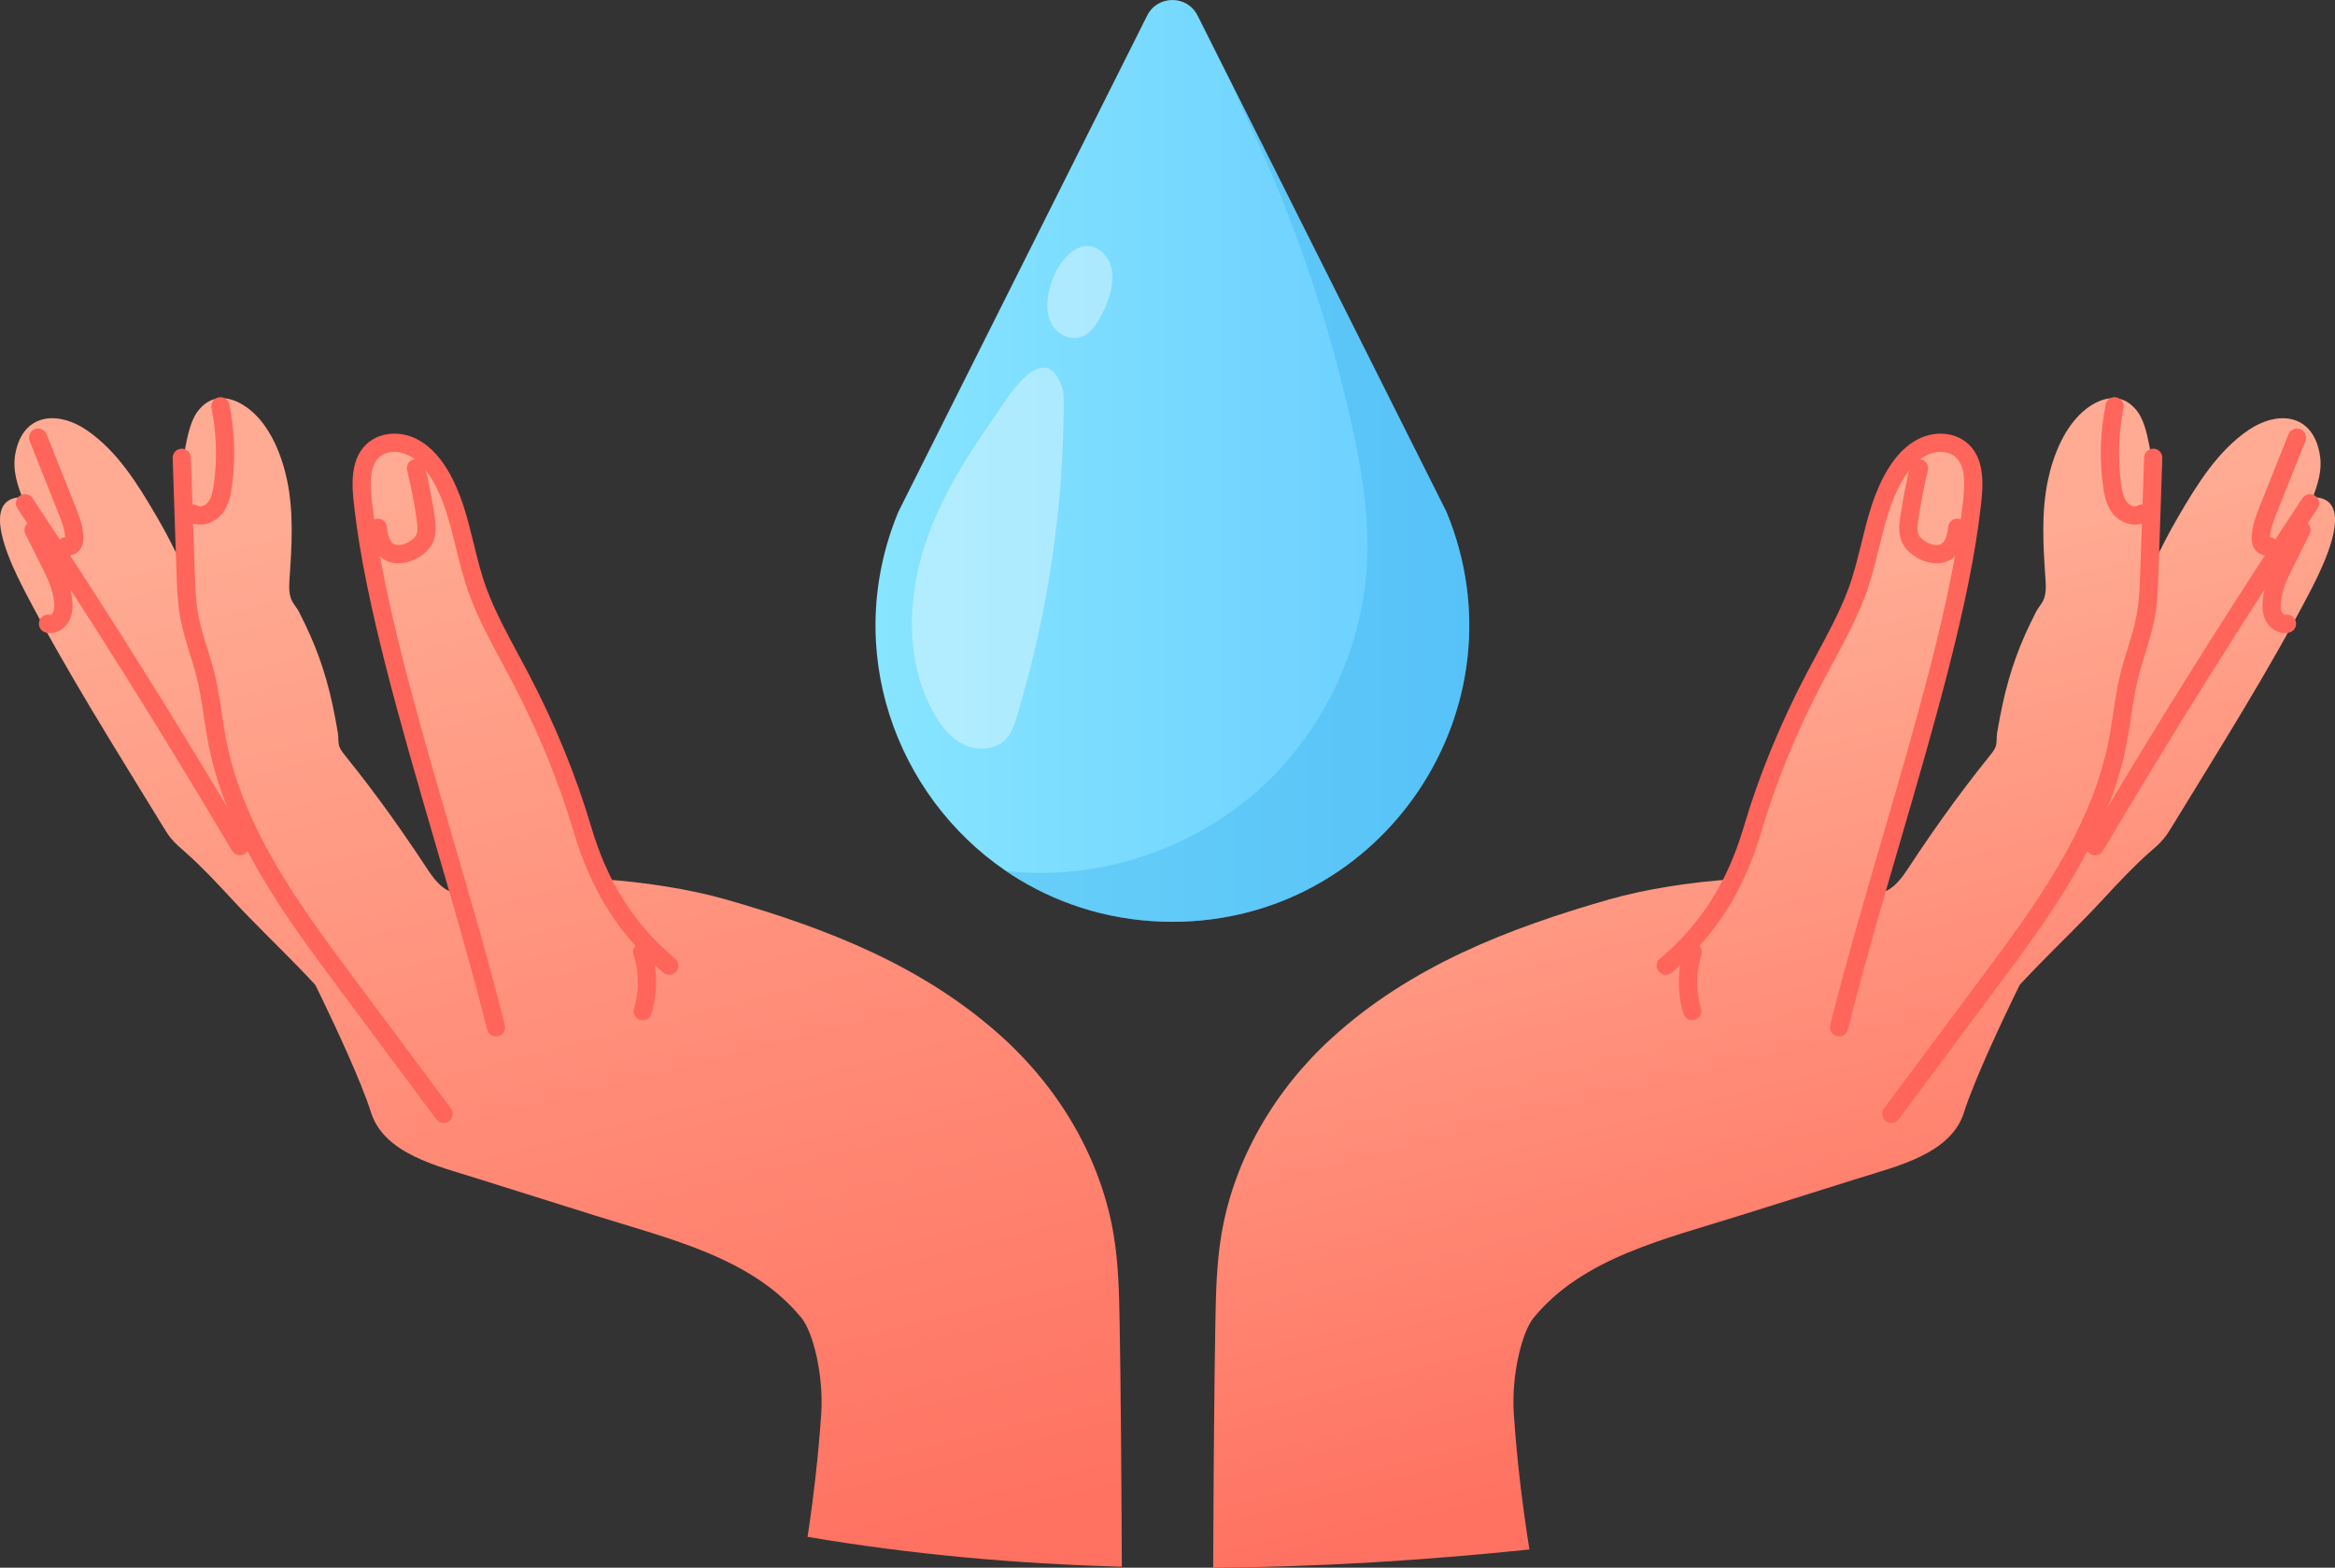 <svg xmlns="http://www.w3.org/2000/svg" xmlns:xlink="http://www.w3.org/1999/xlink" viewBox="0 0 1280.86 860.05"><rect x="0" y="0" width="1280.86" height="860.05" fill="#333333" stroke="none"/><defs><style>      .cls-1 {        fill: url(#linear-gradient-2);      }      .cls-2 {        fill: #ff655b;      }      .cls-3 {        fill: #36afeb;        mix-blend-mode: multiply;        opacity: .34;      }      .cls-4 {        isolation: isolate;      }      .cls-5 {        fill: #fff;        opacity: .37;      }      .cls-6 {        fill: url(#linear-gradient-3);      }      .cls-7 {        fill: url(#linear-gradient);      }    </style><linearGradient id="linear-gradient" x1="247.53" y1="253.78" x2="404.23" y2="871.91" gradientUnits="userSpaceOnUse"><stop offset="0" stop-color="#ffab93"></stop><stop offset="1" stop-color="#ff7261"></stop></linearGradient><linearGradient id="linear-gradient-2" x1="913.48" y1="335.44" x2="1024.61" y2="773.82" xlink:href="#linear-gradient"></linearGradient><linearGradient id="linear-gradient-3" x1="480.24" y1="252.85" x2="805.98" y2="252.85" gradientUnits="userSpaceOnUse"><stop offset="0" stop-color="#87e5ff"></stop><stop offset="1" stop-color="#69cdff"></stop></linearGradient></defs><g class="cls-4"><g id="Capa_2" data-name="Capa 2"><g id="illustration"><g id="sticker_1" data-name="sticker 1"><g id="icon"><g><g id="hand_with_drink" data-name="hand with drink"><path class="cls-7" d="M450.47,775.69c1.44-21.47-4.57-44.92-10.73-52.53-26.81-33.11-72.47-43.47-113.12-56.24-21.92-6.88-43.83-13.77-65.75-20.66-20.8-6.54-50.16-13.31-57.32-35.88-5.5-17.35-19.83-47.81-26.74-62.16-2.36-4.9-3.87-7.92-3.87-7.92-3.21-3.48-6.4-6.82-9.56-10.07-12.13-12.48-23.92-23.69-36.3-37.06-8.09-8.74-16.19-17.48-25.11-25.36-2.84-2.51-5.79-4.95-8.18-7.9-1.65-2.01-3.01-4.23-4.37-6.46-26.07-42.68-52.9-85.02-75.98-129.39-21.58-41.47-13.5-51.27-1.27-51.32-4.1-10.39-5.46-18.07-3.04-26.97,5.31-19.51,23.66-19.8,38.2-9.94,17.03,11.54,28.19,29.7,38.56,47.46,5.31,9.08,9.46,17.27,14.7,28.17-2.81-15.47-2.75-28.98-1.57-44.54,.24-3.23,.53-6.47,.9-9.69,.5-4.49,1.16-8.96,2.05-13.38,1.35-6.58,3.02-14.53,7.66-19.63,1.74-1.92,3.77-3.62,6.16-4.63,4.58-1.97,9.97-1.22,14.48,.9,1.97,.92,3.83,2.05,5.58,3.34,.24,.17,.48,.36,.72,.55,11.7,9.08,18.14,25.6,20.98,39.39,3.6,17.52,2.54,35.62,1.3,53.45-.07,1.11-.15,2.22-.18,3.33-.1,2.66,.04,5.3,.93,7.79,.37,1.05,.93,2.03,1.56,2.97,.95,1.45,2.06,2.84,2.86,4.4,9.09,17.63,14.37,32.52,18.32,50.56,1.09,5.05,2.1,10.35,3.04,16.02,.41,2.48-.07,5.11,.84,7.45,.7,1.79,1.92,3.31,3.12,4.8,8.97,11.12,17.39,22.26,25.52,33.63,2.21,3.08,4.38,6.16,6.53,9.28,2.16,3.12,4.32,6.26,6.45,9.43,2.34,3.48,4.68,6.99,7,10.53,4.04,6.17,10.01,13.14,16.99,12.28,.46-.04,.92-.14,1.39-.27-2.12-7.02-4.24-14.04-6.36-21.06l-6.48-21.44c-2.59-8.56-5.16-17.09-7.75-25.64-2.32-7.72-4.65-15.43-6.99-23.14-.62-2.03-1.22-4.06-1.83-6.09-6.5-21.55-12.84-43.17-17.51-65.2-3.92-18.56-8.56-40-7.86-59.76,.13-3.69,.43-7.33,.99-10.87,.01-.06,.01-.14,.02-.19,.82-5.32,3.16-10.75,7.71-13.65,6.18-3.91,14.53-1.94,20.61,2.09,9.97,6.61,15.63,17.4,19.69,28.9,.01,.04,.02,.07,.04,.12,1.63,4.68,3.02,9.47,4.33,14.15,.76,2.74,1.52,5.46,2.28,8.18,4.1,14.45,8.38,28.62,13.86,42.42,2.89,7.31,6.13,14.52,9.85,21.62,10.2,19.48,19.36,38.85,27.74,58.83,2.98,7.09,5.84,14.26,8.63,21.55,1.58,4.15,3.14,8.32,4.65,12.54,.28,.76,.56,1.53,.83,2.29,2.18,6.1,4.32,12.29,6.39,18.59,.01,0,.01,.01,.01,.02,.64,1.9,1.25,3.81,1.87,5.74,.32,.95,.63,1.91,.93,2.87,.37,.02,.74,.04,1.11,.07,22.13,1.38,48,5.3,68.16,11.07,55.33,15.84,109,36.62,152.39,76.24,30.99,28.29,53.49,66.42,60.37,107.82,2.66,16.04,2.99,32.37,3.28,48.63,.58,33.47,.97,80.24,1.2,133.4-57.93-1.59-115.55-6.73-172.4-16.38,3.38-22.36,5.96-44.84,7.49-67.46Z"></path><g><path class="cls-2" d="M272.06,568.61c-2.24,0-4.28-1.52-4.85-3.79-8.22-32.83-18.52-68.13-28.47-102.27-18.93-64.92-38.5-132.04-44.41-184.38-1.23-10.91-3.1-27.41,8.55-36.03,6.83-5.06,16.8-5.63,25.39-1.44,6.42,3.13,12.13,8.75,16.97,16.69,7.72,12.68,11.23,27.03,14.63,40.91,2.08,8.52,4.24,17.32,7.33,25.44,4.67,12.25,10.65,23.34,16.98,35.09,1.88,3.49,3.83,7.1,5.73,10.73,14.53,27.73,26.11,56.05,34.43,84.18,9.01,30.46,23.63,53.4,45.99,72.21,2.11,1.78,2.39,4.93,.61,7.05-1.78,2.11-4.93,2.39-7.04,.61-23.94-20.12-39.55-44.6-49.15-77.03-8.14-27.51-19.48-55.22-33.7-82.38-1.87-3.57-3.8-7.16-5.67-10.62-6.21-11.51-12.63-23.42-17.52-36.28-3.31-8.7-5.54-17.81-7.7-26.62-3.36-13.74-6.54-26.73-13.46-38.08-3.83-6.29-8.14-10.63-12.81-12.91-5.19-2.53-11.24-2.33-15.05,.49-6.48,4.8-5.86,15.45-4.57,26.88,5.81,51.48,25.26,118.19,44.07,182.7,9.98,34.23,20.3,69.62,28.57,102.64,.67,2.68-.96,5.39-3.64,6.06-.41,.1-.82,.15-1.22,.15Z"></path><path class="cls-2" d="M243.36,616.08c-1.53,0-3.03-.7-4.01-2.01l-53.44-71.77c-28.79-38.66-61.42-82.48-71.55-133.92-1.01-5.14-1.79-10.35-2.55-15.4-1.05-7.02-2.15-14.29-3.85-21.18-1.08-4.36-2.45-8.8-3.79-13.09-1.96-6.33-3.99-12.87-5.24-19.64-1.57-8.5-1.85-17.09-2.13-25.4l-2.09-62.35c-.09-2.76,2.07-5.07,4.83-5.16,2.76-.11,5.07,2.07,5.16,4.83l2.09,62.35c.27,7.94,.54,16.15,1.97,23.92,1.14,6.18,2.99,12.16,4.96,18.49,1.37,4.43,2.8,9.01,3.94,13.66,1.81,7.35,2.94,14.84,4.03,22.09,.74,4.93,1.51,10.03,2.47,14.95,9.69,49.21,41.6,92.07,69.75,129.88l53.44,71.77c1.65,2.22,1.19,5.35-1.02,7-.9,.67-1.94,.99-2.98,.99Z"></path><path class="cls-2" d="M131.6,469.21c-1.71,0-3.37-.88-4.31-2.46-37.47-63.34-77.09-126.55-117.75-187.88-1.53-2.3-.9-5.4,1.4-6.93,2.3-1.53,5.4-.9,6.93,1.4,40.76,61.47,80.47,124.83,118.02,188.31,1.41,2.38,.62,5.44-1.76,6.85-.8,.47-1.68,.7-2.54,.7Z"></path><path class="cls-2" d="M352.57,559.71c-.49,0-.98-.07-1.47-.22-2.64-.81-4.12-3.61-3.31-6.25,2.92-9.51,2.84-19.95-.25-29.4-.86-2.63,.58-5.45,3.2-6.3,2.63-.86,5.45,.58,6.3,3.2,3.72,11.4,3.82,23.98,.3,35.44-.66,2.15-2.64,3.53-4.78,3.53Z"></path><path class="cls-2" d="M109.64,287.83c-2.22,0-4.45-.56-6.5-1.83-2.35-1.46-3.07-4.54-1.61-6.88,1.45-2.35,4.54-3.07,6.88-1.61,1.38,.86,4.11-.07,5.61-1.91,2.06-2.53,2.82-6.41,3.33-10.23,1.86-13.84,1.41-27.8-1.33-41.5-.54-2.71,1.21-5.34,3.92-5.88,2.71-.54,5.34,1.21,5.88,3.92,2.96,14.78,3.44,29.85,1.43,44.79-.71,5.27-1.86,10.76-5.49,15.21-2.82,3.46-7.45,5.92-12.12,5.92Z"></path><path class="cls-2" d="M218.53,309.05c-3.04,0-6.06-.8-8.73-2.72-5.49-3.94-6.92-10.73-7.56-16.22-.32-2.74,1.65-5.22,4.39-5.54,2.74-.32,5.22,1.65,5.54,4.39,.4,3.44,1.15,7.59,3.45,9.24,2.56,1.84,6.99,.47,10.04-1.82,1.17-.88,1.97-1.68,2.43-2.44,1.34-2.22,.95-5.76,.44-9.2-1.34-8.95-3.1-17.95-5.22-26.76-.65-2.68,1-5.39,3.69-6.03,2.69-.65,5.39,1,6.03,3.69,2.19,9.09,4,18.38,5.39,27.62,.75,5.01,1.3,10.79-1.77,15.86-1.15,1.9-2.73,3.58-4.98,5.26-3.64,2.73-8.42,4.67-13.15,4.67Z"></path><path class="cls-2" d="M37.35,304.82c-1.18,0-2.35-.28-3.42-.86-2.42-1.33-3.31-4.36-1.99-6.79,.8-1.47,2.24-2.38,3.79-2.56,0-.04,0-.09,0-.13-.28-4.42-2.09-8.96-3.84-13.35l-15.63-39.19c-1.02-2.56,.23-5.47,2.79-6.5,2.56-1.02,5.47,.23,6.5,2.79l15.63,39.19c1.95,4.88,4.15,10.41,4.54,16.42,.12,1.85,.1,4.6-1.46,7.1-1.54,2.47-4.23,3.87-6.89,3.87Z"></path><path class="cls-2" d="M27.41,347.32c-.72,0-1.44-.08-2.14-.23-2.7-.59-4.4-3.26-3.81-5.96,.59-2.7,3.26-4.4,5.96-3.81,.22,.05,1.05-.34,1.53-1.13,.66-1.11,.93-2.84,.79-5.13-.44-7.33-3.98-14.42-7.41-21.28l-8.38-16.76c-1.23-2.47-.23-5.47,2.24-6.71,2.47-1.23,5.47-.23,6.71,2.24l8.38,16.76c3.7,7.4,7.88,15.78,8.44,25.15,.26,4.39-.45,7.94-2.18,10.84-2.22,3.74-6.18,6.02-10.13,6.02Z"></path></g></g><g id="hand_with_drink-2" data-name="hand with drink"><path class="cls-1" d="M1267.42,324.06c-23.08,44.38-49.91,86.71-75.98,129.39-1.35,2.23-2.71,4.44-4.36,6.46-2.4,2.95-5.33,5.39-8.19,7.9-8.92,7.88-17.02,16.63-25.11,25.36-12.37,13.37-24.15,24.58-36.3,37.06-3.15,3.26-6.34,6.6-9.56,10.07,0,0-1.51,3.02-3.86,7.92-6.92,14.35-21.25,44.81-26.75,62.16-7.16,22.57-36.51,29.34-57.32,35.88-21.91,6.88-43.83,13.77-65.75,20.66-40.64,12.77-86.3,23.13-113.12,56.24-6.15,7.61-12.16,31.06-10.72,52.53,1.68,24.95,4.64,49.73,8.56,74.38-57.72,5.98-115.69,9.61-173.48,9.98,.23-53.38,.61-100.34,1.2-133.92,.29-16.26,.63-32.58,3.29-48.63,6.86-41.4,29.36-79.53,60.35-107.82,43.4-39.61,97.07-60.4,152.39-76.24,20.16-5.77,46.04-9.69,68.16-11.07,.38-.03,.75-.05,1.12-.07,.31-.97,.62-1.92,.92-2.87,.61-1.93,1.24-3.84,1.87-5.74,.01-.01,.01-.02,.01-.02,2.08-6.3,4.21-12.49,6.39-18.59,.27-.76,.55-1.53,.83-2.29,1.53-4.22,3.08-8.4,4.67-12.54,2.78-7.28,5.65-14.45,8.62-21.55,8.38-19.98,17.54-39.35,27.75-58.83,3.71-7.1,6.95-14.31,9.84-21.62,5.48-13.81,9.77-27.97,13.86-42.42,.77-2.71,1.53-5.44,2.29-8.18,1.29-4.68,2.68-9.47,4.33-14.15,.02-.04,.03-.07,.04-.12,4.06-11.5,9.71-22.3,19.68-28.9,6.09-4.03,14.44-6,20.61-2.09,4.55,2.89,6.89,8.32,7.71,13.65,.01,.05,.02,.13,.02,.19,.55,3.54,.87,7.18,1,10.87,.69,19.76-3.93,41.21-7.87,59.76-4.66,22.03-11.01,43.65-17.5,65.2-.61,2.03-1.23,4.06-1.84,6.09-2.32,7.71-4.66,15.42-6.99,23.14-2.59,8.55-5.16,17.08-7.74,25.64l-6.49,21.44c-2.12,7.02-4.24,14.04-6.36,21.06,.48,.13,.93,.22,1.39,.27,6.99,.86,12.96-6.11,16.99-12.28,2.32-3.54,4.66-7.05,7-10.53,2.13-3.17,4.28-6.31,6.45-9.43,2.16-3.12,4.34-6.2,6.53-9.28,8.13-11.38,16.56-22.51,25.53-33.63,1.2-1.5,2.42-3.01,3.12-4.8,.91-2.34,.42-4.97,.83-7.45,.95-5.67,1.95-10.97,3.05-16.02,3.94-18.04,9.24-32.92,18.31-50.56,.81-1.56,1.91-2.95,2.87-4.4,.63-.94,1.18-1.92,1.56-2.97,.88-2.49,1.02-5.13,.92-7.79-.03-1.11-.11-2.22-.18-3.33-1.24-17.84-2.3-35.94,1.3-53.45,2.85-13.8,9.29-30.32,20.99-39.39,.23-.19,.47-.38,.72-.55,1.74-1.29,3.59-2.42,5.57-3.34,4.52-2.12,9.9-2.87,14.49-.9,2.38,1.02,4.42,2.71,6.16,4.63,4.63,5.1,6.3,13.04,7.65,19.63,.9,4.42,1.56,8.9,2.06,13.38,.37,3.22,.65,6.46,.9,9.69,1.18,15.57,1.24,29.07-1.57,44.54,5.23-10.9,9.38-19.1,14.69-28.17,10.38-17.76,21.55-35.92,38.58-47.46,14.54-9.86,32.89-9.57,38.19,9.94,2.43,8.91,1.06,16.58-3.04,26.97,12.24,.05,20.31,9.85-1.27,51.32Z"></path><g><path class="cls-2" d="M1008.8,568.61c-.4,0-.81-.05-1.22-.15-2.68-.67-4.31-3.39-3.64-6.06,8.27-33.01,18.59-68.41,28.57-102.63,18.81-64.51,38.26-131.22,44.07-182.7,1.29-11.42,1.91-22.08-4.57-26.88-3.81-2.82-9.86-3.02-15.05-.49-4.68,2.28-8.99,6.62-12.81,12.91-6.92,11.36-10.09,24.34-13.46,38.08-2.16,8.81-4.39,17.92-7.7,26.62-4.9,12.86-11.32,24.76-17.52,36.27-1.87,3.47-3.8,7.05-5.68,10.63-14.23,27.15-25.57,54.87-33.7,82.38-9.59,32.43-25.21,56.9-49.15,77.03-2.11,1.78-5.27,1.5-7.04-.61-1.78-2.11-1.5-5.27,.61-7.05,22.37-18.81,36.98-41.75,45.99-72.21,8.32-28.13,19.91-56.45,34.44-84.18,1.9-3.63,3.85-7.24,5.73-10.73,6.33-11.75,12.31-22.84,16.98-35.09,3.09-8.12,5.25-16.92,7.33-25.44,3.4-13.88,6.91-28.23,14.63-40.91,4.84-7.95,10.55-13.56,16.97-16.69,8.59-4.18,18.55-3.62,25.39,1.44,11.65,8.63,9.79,25.12,8.55,36.03-5.91,52.34-25.48,119.46-44.41,184.38-9.95,34.14-20.24,69.43-28.47,102.26-.57,2.27-2.61,3.79-4.85,3.79Z"></path><path class="cls-2" d="M1037.5,616.08c-1.04,0-2.09-.32-2.98-.99-2.21-1.65-2.67-4.78-1.02-7l53.44-71.77c28.15-37.81,60.06-80.67,69.75-129.88,.97-4.92,1.73-10.02,2.47-14.95,1.09-7.25,2.21-14.75,4.03-22.1,1.15-4.65,2.57-9.23,3.94-13.66,1.96-6.33,3.82-12.31,4.96-18.49,1.43-7.77,1.71-15.98,1.97-23.92l2.09-62.35c.09-2.76,2.4-4.94,5.16-4.83,2.76,.09,4.92,2.4,4.83,5.16l-2.09,62.35c-.28,8.31-.57,16.9-2.13,25.4-1.25,6.77-3.28,13.31-5.24,19.64-1.33,4.29-2.71,8.73-3.79,13.09-1.7,6.9-2.79,14.16-3.85,21.18-.76,5.04-1.54,10.26-2.55,15.39-10.13,51.44-42.76,95.26-71.55,133.92l-53.44,71.77c-.98,1.32-2.49,2.01-4.01,2.01Z"></path><path class="cls-2" d="M1149.26,469.21c-.87,0-1.74-.23-2.54-.7-2.38-1.41-3.16-4.47-1.76-6.85,37.56-63.49,77.26-126.84,118.02-188.31,1.53-2.3,4.63-2.93,6.93-1.4,2.3,1.53,2.93,4.63,1.4,6.93-40.66,61.33-80.28,124.54-117.75,187.88-.93,1.58-2.6,2.46-4.31,2.46Z"></path><path class="cls-2" d="M928.29,559.71c-2.14,0-4.12-1.38-4.78-3.53-3.52-11.46-3.42-24.05,.3-35.44,.86-2.62,3.68-4.06,6.3-3.2,2.62,.86,4.06,3.68,3.2,6.3-3.08,9.45-3.17,19.9-.25,29.4,.81,2.64-.67,5.44-3.31,6.25-.49,.15-.98,.22-1.47,.22Z"></path><path class="cls-2" d="M1171.22,287.83c-4.67,0-9.3-2.46-12.12-5.92-3.63-4.45-4.78-9.94-5.49-15.21-2.01-14.94-1.52-30.01,1.43-44.79,.54-2.71,3.18-4.47,5.88-3.92,2.71,.54,4.46,3.18,3.92,5.88-2.74,13.69-3.18,27.65-1.33,41.5,.51,3.82,1.27,7.7,3.33,10.23,1.5,1.84,4.22,2.77,5.61,1.91,2.35-1.46,5.43-.73,6.88,1.61,1.46,2.35,.73,5.43-1.61,6.88-2.05,1.27-4.28,1.83-6.5,1.83Z"></path><path class="cls-2" d="M1062.33,309.05c-4.73,0-9.51-1.94-13.15-4.67-2.21-1.66-3.84-3.38-4.98-5.26-3.07-5.07-2.52-10.85-1.77-15.86,1.39-9.24,3.2-18.54,5.39-27.62,.65-2.69,3.35-4.34,6.03-3.69,2.68,.65,4.34,3.35,3.69,6.03-2.12,8.8-3.88,17.81-5.22,26.76-.52,3.44-.91,6.98,.44,9.2,.46,.76,1.26,1.56,2.43,2.44,3.05,2.29,7.48,3.66,10.04,1.82,2.3-1.65,3.05-5.81,3.45-9.24,.32-2.74,2.81-4.7,5.54-4.39,2.74,.32,4.71,2.8,4.39,5.54-.64,5.48-2.07,12.28-7.56,16.22-2.67,1.91-5.68,2.72-8.73,2.72Z"></path><path class="cls-2" d="M1243.51,304.82c-2.66,0-5.35-1.41-6.89-3.87-1.56-2.5-1.58-5.25-1.46-7.11,.38-6.01,2.59-11.54,4.54-16.42l15.63-39.19c1.02-2.56,3.93-3.82,6.5-2.79,2.56,1.02,3.81,3.93,2.79,6.5l-15.63,39.19c-1.75,4.39-3.56,8.93-3.84,13.35,0,.05,0,.09,0,.13,1.55,.19,2.98,1.09,3.79,2.56,1.33,2.42,.44,5.46-1.99,6.79-1.06,.58-2.24,.86-3.42,.86Z"></path><path class="cls-2" d="M1253.45,347.32c-3.95,0-7.9-2.28-10.13-6.02-1.73-2.9-2.44-6.45-2.18-10.84,.56-9.37,4.75-17.75,8.44-25.15l8.38-16.76c1.23-2.47,4.23-3.47,6.71-2.24,2.47,1.23,3.47,4.24,2.24,6.71l-8.38,16.77c-3.43,6.86-6.97,13.95-7.41,21.27-.14,2.29,.13,4.02,.79,5.13,.47,.8,1.31,1.18,1.53,1.13,2.69-.59,5.36,1.11,5.96,3.81,.59,2.7-1.11,5.36-3.81,5.96-.71,.16-1.43,.23-2.14,.23Z"></path></g></g></g><g><path class="cls-6" d="M643.11,505.71c-31.32,0-59.92-8.6-84.12-23.25-2.45-1.49-4.86-3.04-7.22-4.65-60.5-41.23-90.09-121.65-59.05-196.87L629.27,8.54c5.71-11.38,21.96-11.38,27.67,0l18.77,37.45,9.08,18.11,108.71,216.85c44.2,107.1-34.54,224.77-150.4,224.77Z"></path><path class="cls-3" d="M643.11,505.71c-31.32,0-59.92-8.6-84.12-23.25-2.45-1.49-4.86-3.04-7.22-4.65,5.48,.65,10.91,.96,16.06,1.06,45.91,.83,91.89-16.82,125.45-48.16,33.56-31.34,54.32-76.01,56.63-121.86,1.34-26.63-3.27-53.2-9.17-79.21-12.48-55.04-30.8-108.76-54.57-159.95-3.58-7.72-7.32-15.64-10.45-23.7l9.08,18.11,108.71,216.85c44.2,107.1-34.54,224.77-150.4,224.77Z"></path><g><path class="cls-5" d="M509.24,293.55c-11.47,31.28-13.41,67.67,2.56,96.91,3.97,7.26,9.24,14.2,16.65,17.89,7.41,3.69,17.28,3.33,23.06-2.6,3.39-3.48,4.96-8.3,6.37-12.96,16.77-55.44,25.43-113.32,25.62-171.24,.01-3.44-.02-6.98-1.28-10.19-10.59-26.96-31.57,10.13-37.22,18.15-14.11,20-27.28,40.95-35.75,64.03Z"></path><path class="cls-5" d="M583.62,184.17c3.33,1.69,7.46,1.72,10.82,.09,3.39-1.65,5.82-4.76,7.82-7.96,2.73-4.39,4.86-9.15,6.33-14.11,1.61-5.48,2.39-11.43,.6-16.85-1.78-5.42-6.63-10.12-12.34-10.32-6.19-.22-11.39,4.59-14.97,9.64-7.25,10.23-12.82,32.14,1.75,39.51Z"></path></g></g></g></g></g></g></g></svg>
